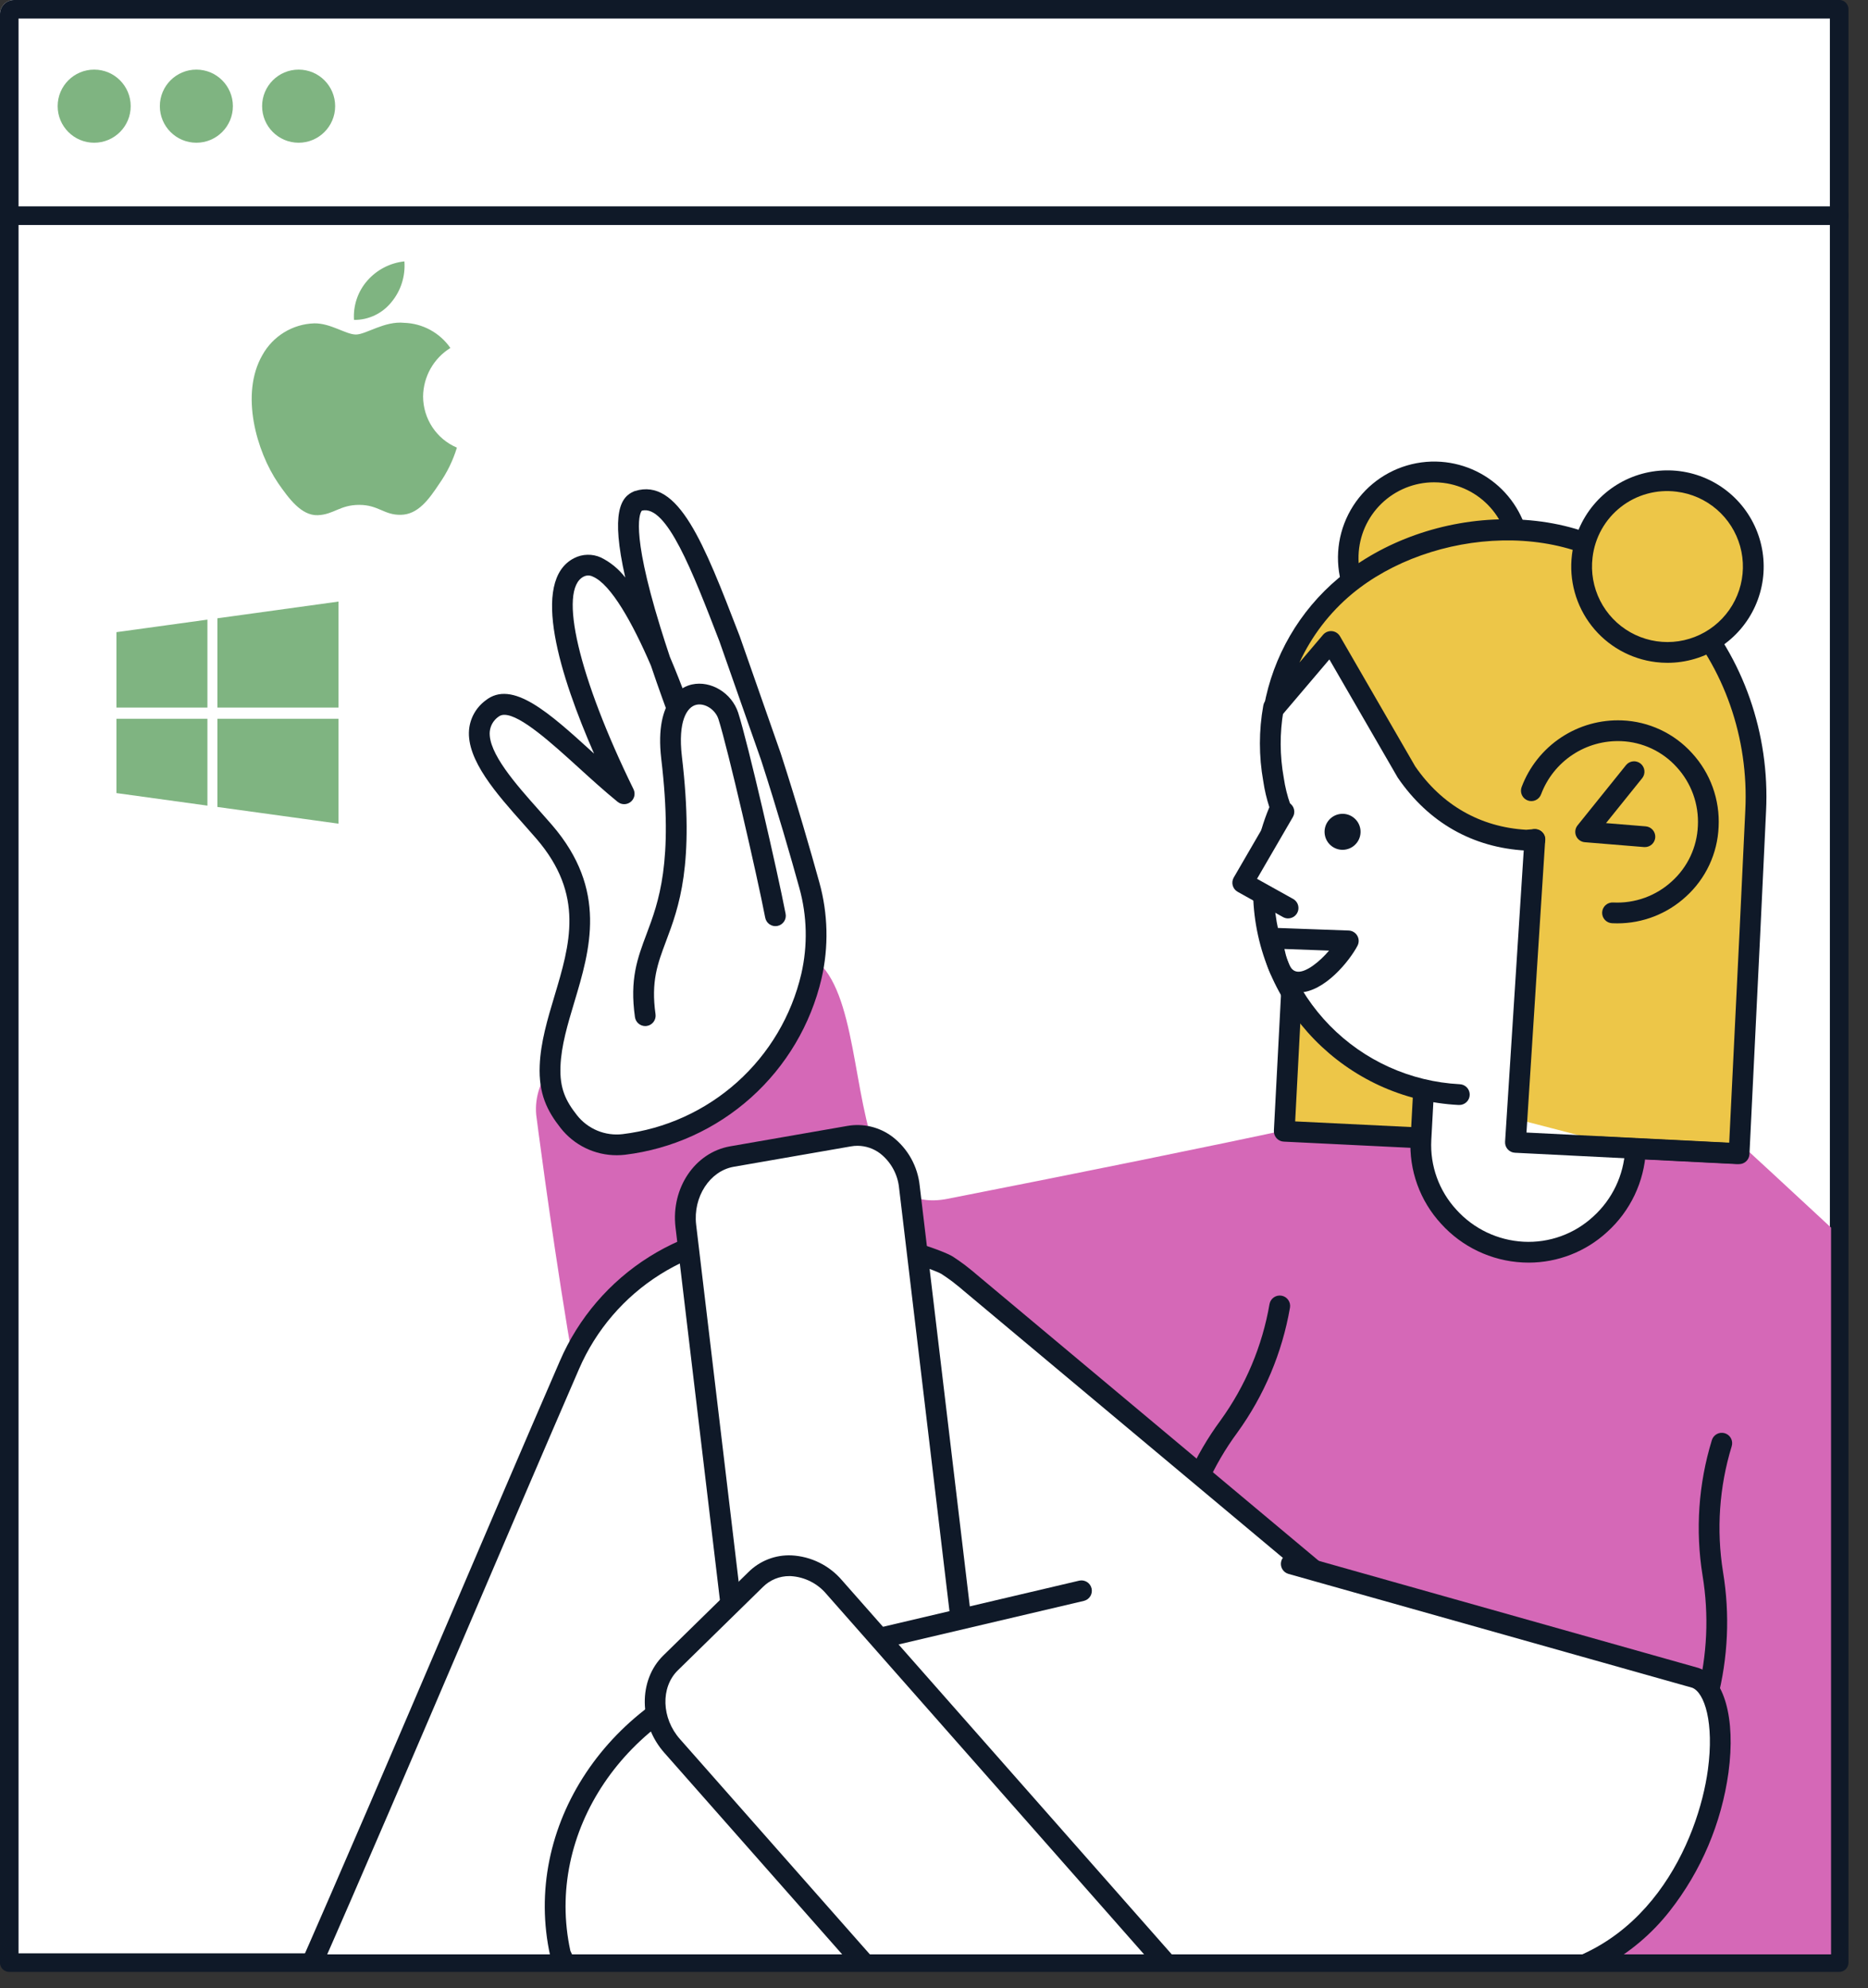 <svg width="265" height="282" viewBox="0 0 265 282" fill="none" xmlns="http://www.w3.org/2000/svg">
<rect x="0" y="0" width="265" height="282" fill="#333333" stroke="none"/>
<g clip-path="url(#clip0_23_81461)">
<g clip-path="url(#clip1_23_81461)">
<path d="M260.913 278.359V-0.477H-0.488V278.359H260.913Z" fill="white"/>
<path d="M260.912 279.679L1.31 279.679C0.961 279.679 0.626 279.54 0.378 279.293C0.131 279.046 -0.008 278.71 -0.008 278.36V1.308C-0.008 0.958 0.131 0.622 0.378 0.375C0.626 0.127 0.961 -0.012 1.31 -0.012H260.912C261.262 -0.012 261.597 0.127 261.845 0.375C262.092 0.622 262.231 0.958 262.231 1.308V278.36C262.231 278.71 262.092 279.046 261.845 279.293C261.597 279.54 261.262 279.679 260.912 279.679ZM2.629 277.041L259.594 277.041V2.627H2.629V277.041Z" fill="#0F1928"/>
<path d="M260.911 31.911H-0.49C-0.84 31.911 -1.175 31.772 -1.422 31.524C-1.67 31.277 -1.809 30.941 -1.809 30.591C-1.809 30.241 -1.67 29.906 -1.422 29.658C-1.175 29.411 -0.84 29.272 -0.49 29.272H260.911C261.261 29.272 261.596 29.411 261.844 29.658C262.091 29.906 262.23 30.241 262.23 30.591C262.23 30.941 262.091 31.277 261.844 31.524C261.596 31.772 261.261 31.911 260.911 31.911Z" fill="#0F1928"/>
<path d="M13.361 20.243C16.222 20.243 18.541 17.921 18.541 15.057C18.541 12.194 16.222 9.872 13.361 9.872C10.499 9.872 8.18 12.194 8.18 15.057C8.18 17.921 10.499 20.243 13.361 20.243Z" fill="#7FB481"/>
<path d="M27.857 20.243C30.718 20.243 33.038 17.921 33.038 15.057C33.038 12.194 30.718 9.872 27.857 9.872C24.995 9.872 22.676 12.194 22.676 15.057C22.676 17.921 24.995 20.243 27.857 20.243Z" fill="#7FB481"/>
<path d="M42.364 20.243C45.226 20.243 47.545 17.921 47.545 15.057C47.545 12.194 45.226 9.872 42.364 9.872C39.503 9.872 37.184 12.194 37.184 15.057C37.184 17.921 39.503 20.243 42.364 20.243Z" fill="#7FB481"/>
</g>
<g clip-path="url(#clip2_23_81461)">
<g clip-path="url(#clip3_23_81461)">
<path d="M243.96 301.257C243.858 301.257 243.756 301.246 243.655 301.225C243.466 301.185 243.286 301.109 243.127 301C242.967 300.89 242.83 300.751 242.725 300.589C242.619 300.427 242.546 300.246 242.51 300.056C242.475 299.865 242.477 299.67 242.517 299.481L255.473 237.817L226.173 205.479C226.043 205.336 225.942 205.169 225.876 204.986C225.81 204.804 225.781 204.611 225.791 204.417C225.8 204.224 225.847 204.034 225.93 203.859C226.013 203.683 226.129 203.526 226.273 203.396C226.417 203.266 226.584 203.166 226.767 203.1C226.949 203.035 227.143 203.007 227.336 203.017C227.53 203.026 227.72 203.074 227.895 203.157C228.07 203.241 228.227 203.357 228.356 203.501L258.162 236.395C258.318 236.568 258.432 236.775 258.492 236.999C258.553 237.224 258.56 237.46 258.512 237.687L245.402 300.088C245.332 300.418 245.151 300.715 244.888 300.928C244.626 301.141 244.298 301.257 243.96 301.257Z" fill="#0F1928"/>
<path d="M100.666 139.389C130.57 118.867 113.531 174.149 134.449 170.025C172.406 162.562 206.484 155.444 208.84 153.774L219.889 150.73C230.79 150.387 243.704 159.371 248.221 163.446C252.542 167.374 295.311 207.141 295.311 207.141C298.527 210.158 300.915 213.949 302.248 218.153C303.58 222.356 303.813 226.83 302.922 231.149L289.223 296.593C288.285 301.308 286.044 305.665 282.754 309.171C279.465 312.677 275.258 315.191 270.612 316.427L220.126 281.47C222.543 280.503 232.505 274.797 236.47 269.284C240.579 260.774 242.02 258.541 243.287 253.327V239.804L170.393 222.508L168.723 216.322L88.292 218.531C83.823 218.973 76.065 158.095 76.065 158.095C75.181 147.883 91.778 140.96 100.666 139.389Z" fill="#D568B7"/>
<path d="M247.801 363.42C247.682 363.42 247.563 363.415 247.442 363.407C246.572 363.369 245.721 363.146 244.944 362.752C244.168 362.358 243.484 361.803 242.94 361.123C241.193 358.992 240.33 355.379 240.323 349.733C238.177 357.8 236.842 361.8 231.569 360.833C230.383 360.61 228.746 359.851 227.646 357.5C223.053 347.675 231.759 315.961 237.817 305.15C237.817 305.15 239.48 302.004 244.594 291.011C250.946 277.063 264.509 277.783 270.045 278.741C278.035 280.109 285.007 286.456 287.394 294.534C289.537 301.788 287.682 308.792 282.304 313.756C282.122 313.943 281.927 314.118 281.721 314.28C276.009 319.213 272.447 324.354 273.612 333.37C273.721 334.216 273.852 335.11 273.987 336.03C274.811 341.645 275.744 348.01 273.088 351.387C272.576 352.031 271.934 352.559 271.203 352.938C270.473 353.316 269.671 353.536 268.85 353.583C264.047 354.032 260.993 346.432 258.251 337.931C256.167 352.76 253.663 363.42 247.801 363.42ZM243.031 333.316C243.139 333.316 243.248 333.328 243.354 333.352C243.713 333.432 244.03 333.645 244.241 333.947C244.451 334.25 244.541 334.62 244.491 334.986C243.329 343.605 242.14 355.499 245.22 359.258C245.51 359.625 245.878 359.923 246.297 360.133C246.715 360.342 247.175 360.456 247.643 360.468C248.707 360.547 250.781 359.469 252.837 351.412C254.362 345.432 255.341 337.749 256.203 330.97C256.246 330.637 256.401 330.328 256.642 330.095C256.884 329.863 257.198 329.719 257.533 329.689C257.867 329.659 258.202 329.744 258.481 329.931C258.761 330.117 258.968 330.393 259.069 330.713C259.292 331.421 259.519 332.148 259.749 332.889C261.852 339.644 265.373 350.949 268.575 350.655C268.997 350.643 269.412 350.54 269.791 350.353C270.17 350.166 270.504 349.9 270.77 349.572C272.643 347.19 271.771 341.241 271.07 336.463C270.933 335.526 270.799 334.615 270.688 333.754C269.273 322.805 274.245 316.84 279.829 312.026C279.854 312.004 279.881 311.983 279.907 311.963C280.024 311.87 280.134 311.77 280.237 311.662C280.251 311.647 280.27 311.629 280.286 311.616C284.823 307.442 286.383 301.521 284.568 295.375C282.491 288.348 276.454 282.832 269.545 281.65C264.684 280.81 252.779 280.157 247.272 292.248C242.105 303.361 240.473 306.442 240.407 306.568C234.082 317.854 226.521 348.133 230.319 356.259C231.007 357.735 231.839 357.891 232.111 357.942C234.763 358.426 235.404 356.836 237.826 347.672C238.759 344.137 239.923 339.734 241.63 334.348C241.724 334.049 241.91 333.789 242.162 333.603C242.414 333.417 242.718 333.317 243.031 333.316ZM167.166 219.759C167.063 219.759 166.96 219.748 166.859 219.727C166.67 219.687 166.49 219.61 166.331 219.5C166.171 219.391 166.035 219.251 165.93 219.089C165.824 218.927 165.752 218.745 165.716 218.555C165.681 218.365 165.683 218.17 165.723 217.98C166.992 212.008 169.522 206.375 173.145 201.46C176.693 196.556 179.072 190.906 180.101 184.942C180.173 184.562 180.392 184.226 180.71 184.006C181.028 183.787 181.42 183.701 181.801 183.767C182.182 183.833 182.521 184.047 182.746 184.362C182.971 184.676 183.063 185.066 183.003 185.448C181.898 191.855 179.341 197.924 175.528 203.191C172.149 207.773 169.789 213.023 168.605 218.591C168.535 218.921 168.354 219.217 168.092 219.43C167.83 219.642 167.503 219.758 167.166 219.759ZM242.196 242.147C241.971 242.146 241.749 242.094 241.548 241.995C241.346 241.896 241.169 241.752 241.032 241.575C240.894 241.397 240.799 241.19 240.753 240.97C240.707 240.75 240.713 240.522 240.768 240.304C242.197 234.798 242.456 229.054 241.528 223.441C240.494 217.03 240.946 210.468 242.848 204.259C242.904 204.074 242.996 203.901 243.118 203.752C243.241 203.602 243.392 203.478 243.563 203.387C243.733 203.296 243.92 203.239 244.113 203.22C244.305 203.201 244.5 203.221 244.685 203.277C244.87 203.333 245.042 203.425 245.192 203.548C245.341 203.67 245.465 203.821 245.557 203.992C245.648 204.163 245.704 204.349 245.723 204.542C245.742 204.734 245.723 204.929 245.667 205.114C243.896 210.888 243.474 216.991 244.434 222.953C245.43 228.973 245.153 235.135 243.621 241.042C243.539 241.358 243.355 241.638 243.097 241.838C242.839 242.038 242.522 242.146 242.196 242.147Z" fill="#0F1928"/>
<path d="M103.571 90.785C99.005 78.953 95.42 69.526 90.51 71.048C85.01 73.356 98.121 105.906 98.121 105.906C98.121 105.906 89.282 76.793 82.113 80.475C76.27 83.469 82.506 100.26 88.546 112.583C81.131 106.544 73.52 97.511 69.788 100.506C64.387 104.826 72.44 112.436 77.203 117.984C87.809 130.307 78.431 140.911 78.038 151.172C77.891 154.658 78.873 156.769 80.689 159.076C81.604 160.24 82.802 161.149 84.169 161.717C85.537 162.284 87.027 162.491 88.497 162.317C94.848 161.557 100.811 158.859 105.573 154.589C110.335 150.32 113.666 144.686 115.111 138.456C116.094 134.195 115.993 129.756 114.816 125.544C113.539 120.929 111.624 114.301 109.366 107.33L103.571 90.785Z" fill="white"/>
<path d="M87.507 163.847C85.969 163.853 84.45 163.507 83.067 162.836C81.683 162.166 80.471 161.188 79.523 159.977C77.629 157.572 76.396 155.137 76.566 151.111C76.692 147.828 77.685 144.516 78.646 141.313C80.865 133.917 82.961 126.932 76.087 118.946C75.513 118.278 74.892 117.581 74.254 116.863C70.469 112.612 66.179 107.794 66.541 103.513C66.615 102.695 66.86 101.902 67.261 101.186C67.662 100.47 68.21 99.847 68.868 99.357C72.649 96.322 77.924 101.113 84.028 106.662L84.274 106.886C79.516 96.014 75.164 82.382 81.44 79.165C82.028 78.863 82.676 78.698 83.336 78.683C83.997 78.667 84.652 78.801 85.254 79.074C86.606 79.743 87.786 80.714 88.702 81.912C86.609 72.675 88.074 70.473 89.939 69.691C89.982 69.673 90.027 69.657 90.073 69.642C96.251 67.731 99.844 77.034 104.814 89.915L104.945 90.255C104.95 90.27 104.955 90.284 104.96 90.299L110.755 106.844C113.1 114.083 115.027 120.793 116.234 125.152C117.471 129.601 117.578 134.287 116.545 138.787C115.02 145.307 111.528 151.2 106.543 155.671C101.558 160.141 95.319 162.972 88.672 163.78C88.285 163.824 87.896 163.847 87.507 163.847ZM71.556 101.386C71.252 101.374 70.954 101.469 70.713 101.654C70.368 101.896 70.079 102.209 69.866 102.572C69.653 102.936 69.521 103.341 69.479 103.76C69.224 106.78 73.234 111.284 76.456 114.904C77.085 115.605 77.707 116.312 78.322 117.025C86.247 126.233 83.709 134.693 81.469 142.158C80.52 145.324 79.623 148.315 79.511 151.229C79.378 154.38 80.267 156.159 81.848 158.167C82.607 159.133 83.602 159.888 84.737 160.358C85.872 160.829 87.109 161 88.33 160.855C94.374 160.119 100.047 157.544 104.58 153.479C109.114 149.414 112.289 144.055 113.676 138.126C114.599 134.105 114.503 129.916 113.398 125.941C112.199 121.606 110.283 114.941 107.965 107.785L102.066 90.976C98.215 80.995 94.573 71.557 91.061 72.424C90.865 72.624 89.324 74.799 93.664 88.91C94.101 90.326 94.555 91.737 95.025 93.143C96.738 97.175 98.243 101.292 99.533 105.479C99.644 105.842 99.61 106.234 99.439 106.573C99.268 106.912 98.972 107.172 98.614 107.298C98.255 107.425 97.862 107.408 97.516 107.251C97.17 107.094 96.898 106.81 96.757 106.457C96.73 106.39 94.544 100.946 92.341 94.403C89.736 88.35 86.672 82.872 84.107 81.786C83.904 81.68 83.677 81.624 83.448 81.624C83.218 81.624 82.992 81.68 82.789 81.786C79.167 83.642 82.08 96.04 89.871 111.936C90.019 112.238 90.059 112.581 89.985 112.908C89.911 113.236 89.728 113.528 89.465 113.737C89.201 113.946 88.875 114.059 88.539 114.057C88.203 114.055 87.878 113.938 87.618 113.726C85.742 112.198 83.864 110.492 82.048 108.841C78.341 105.473 73.845 101.386 71.556 101.386Z" fill="#0F1928"/>
<path d="M125.67 237.924L154.739 272.536C156.408 278.869 199.767 272.634 196.82 264.435L215.136 246.761L137.553 181.857C137.062 181.415 136.522 181.022 135.982 180.58C135.982 180.58 135.196 179.991 134.361 179.451C133.477 178.862 124.933 175.376 110.792 174.738C104.467 174.461 98.209 176.117 92.849 179.485C87.49 182.853 83.283 187.773 80.789 193.59C68.268 222.459 54.617 255.009 42.734 281.913L81.919 306.166L125.67 237.924Z" fill="white"/>
<path d="M81.918 307.639C81.644 307.639 81.376 307.563 81.144 307.418L41.959 283.165C41.657 282.978 41.433 282.688 41.328 282.349C41.222 282.009 41.244 281.643 41.387 281.318C48.419 265.392 56.212 247.161 63.749 229.531C68.951 217.362 74.33 204.78 79.437 193.004C82.068 186.926 86.478 181.787 92.086 178.264C97.695 174.741 104.239 172.999 110.858 173.268C125.625 173.934 134.212 177.583 135.177 178.226C135.752 178.601 136.315 178.994 136.865 179.405C136.881 179.416 136.897 179.43 136.914 179.442C137.1 179.595 137.285 179.74 137.469 179.884C137.813 180.156 138.172 180.436 138.517 180.745L216.08 245.631C216.238 245.763 216.367 245.928 216.458 246.114C216.549 246.299 216.599 246.502 216.607 246.708C216.614 246.915 216.578 247.12 216.5 247.312C216.423 247.503 216.306 247.677 216.158 247.82L198.425 264.934C198.459 265.543 198.364 266.153 198.145 266.723C197.926 267.292 197.588 267.809 197.155 268.239C191.543 274.492 166.174 278.061 157.517 275.972C155.316 275.441 153.945 274.535 153.434 273.275L125.828 240.405L83.158 306.959C83.025 307.168 82.841 307.339 82.625 307.458C82.408 307.576 82.165 307.639 81.918 307.639ZM44.599 281.335L81.461 304.151L124.429 237.129C124.554 236.934 124.723 236.772 124.922 236.654C125.121 236.537 125.344 236.468 125.575 236.453C125.806 236.439 126.036 236.478 126.249 236.569C126.461 236.66 126.649 236.799 126.798 236.976L155.867 271.589C156.006 271.755 156.107 271.95 156.162 272.16C156.162 272.165 156.402 272.672 158.208 273.108C166.654 275.148 190.416 271.335 194.962 266.27C195.641 265.513 195.495 265.107 195.433 264.933C195.337 264.666 195.32 264.377 195.384 264.101C195.449 263.824 195.592 263.573 195.796 263.375L212.933 246.839L136.606 182.986C136.593 182.975 136.579 182.963 136.567 182.951C136.288 182.701 135.977 182.456 135.648 182.198C135.458 182.051 135.266 181.898 135.074 181.741C134.58 181.375 134.075 181.024 133.56 180.687C132.762 180.197 124.393 176.826 110.724 176.209C104.702 175.965 98.748 177.551 93.646 180.757C88.543 183.964 84.532 188.641 82.141 194.172C77.035 205.945 71.658 218.523 66.458 230.689C59.102 247.898 51.502 265.675 44.599 281.335Z" fill="#0F1928"/>
<path d="M109.996 129.865C108.817 123.728 104.643 105.661 103.318 101.537C101.894 97.216 93.939 95.989 95.265 107.428C98.309 133.056 89.814 131.927 91.533 144.053" fill="white"/>
<path d="M91.534 145.527C91.179 145.526 90.837 145.398 90.569 145.165C90.302 144.933 90.127 144.611 90.077 144.261C89.314 138.879 90.43 135.911 91.721 132.475C93.427 127.937 95.551 122.289 93.805 107.602C92.802 98.95 96.884 97.361 98.159 97.08C100.854 96.489 103.798 98.279 104.719 101.077C106.087 105.329 110.279 123.513 111.446 129.588C111.485 129.779 111.486 129.976 111.449 130.167C111.411 130.358 111.336 130.54 111.227 130.702C111.119 130.864 110.979 131.003 110.817 131.11C110.654 131.218 110.472 131.293 110.281 131.329C110.089 131.366 109.893 131.364 109.702 131.325C109.511 131.285 109.33 131.207 109.169 131.097C109.008 130.987 108.871 130.846 108.766 130.682C108.66 130.518 108.588 130.335 108.553 130.143C107.427 124.281 103.228 106.057 101.919 101.988C101.477 100.642 100.014 99.69 98.794 99.957C97.423 100.259 96.162 102.336 96.732 107.259C98.561 122.654 96.298 128.674 94.48 133.511C93.284 136.696 92.338 139.211 92.995 143.847C93.022 144.039 93.011 144.234 92.963 144.421C92.915 144.608 92.83 144.784 92.714 144.939C92.598 145.094 92.452 145.224 92.286 145.322C92.119 145.421 91.935 145.485 91.743 145.512C91.674 145.522 91.604 145.527 91.534 145.527Z" fill="#0F1928"/>
<path d="M138.289 246.27L129.008 168.356C128.468 163.642 124.638 160.402 120.464 161.139L103.818 164.035C99.644 164.772 96.747 169.141 97.287 173.854L106.568 251.769C107.108 256.482 110.938 259.722 115.112 258.986L131.758 256.089C135.932 255.402 138.878 250.983 138.289 246.27Z" fill="white"/>
<path d="M113.932 260.565C112.134 260.559 110.388 259.97 108.954 258.886C107.875 258.05 106.977 257.002 106.316 255.808C105.654 254.614 105.243 253.297 105.107 251.938L95.826 174.03C95.191 168.488 98.59 163.464 103.564 162.587L120.213 159.69C121.331 159.493 122.478 159.53 123.582 159.797C124.685 160.064 125.721 160.557 126.625 161.243C127.704 162.08 128.602 163.127 129.264 164.321C129.925 165.516 130.337 166.832 130.473 168.19L139.754 246.094C140.441 251.592 136.962 256.728 132.001 257.545L115.367 260.442C114.893 260.525 114.413 260.566 113.932 260.565ZM121.641 162.51C121.333 162.51 121.027 162.537 120.724 162.591L104.075 165.487C100.693 166.084 98.305 169.763 98.755 173.686L108.035 251.595C108.125 252.555 108.409 253.487 108.87 254.335C109.332 255.182 109.961 255.926 110.719 256.523C111.302 256.968 111.971 257.287 112.684 257.461C113.397 257.636 114.138 257.661 114.861 257.535L131.51 254.639C134.944 254.074 137.325 250.402 136.831 246.454V246.445L127.551 168.53C127.461 167.57 127.177 166.638 126.716 165.79C126.254 164.943 125.626 164.199 124.867 163.602C123.939 162.897 122.805 162.513 121.639 162.509L121.641 162.51Z" fill="#0F1928"/>
<path d="M153.444 225.617L110.497 235.715C109.171 235.951 107.859 236.262 106.568 236.648C87.615 241.705 75.584 259.527 79.513 277.152C79.562 277.397 125.768 376.03 125.768 376.03L163.381 351.973L149.583 304.744L215.283 280.981C243.518 278.821 248.723 240.919 240.522 237.974L183.185 221.808" fill="white"/>
<path d="M125.763 377.502C125.483 377.502 125.209 377.422 124.973 377.272C124.736 377.122 124.548 376.907 124.429 376.654C78.147 277.86 78.11 277.677 78.063 277.44C73.973 259.089 86.309 240.54 106.157 235.232C107.481 234.835 108.827 234.514 110.189 234.272L153.102 224.185C153.48 224.101 153.876 224.17 154.204 224.376C154.532 224.582 154.765 224.909 154.854 225.286C154.943 225.663 154.879 226.059 154.678 226.39C154.476 226.72 154.152 226.958 153.777 227.052L110.829 237.146C110.806 237.152 110.783 237.156 110.76 237.161C109.49 237.385 108.233 237.683 106.997 238.053L106.943 238.069C88.662 242.946 77.255 259.892 80.915 276.691C82.312 279.775 110.714 340.43 126.385 373.881L161.653 351.324L148.165 305.153C148.06 304.793 148.096 304.407 148.265 304.073C148.435 303.739 148.725 303.483 149.077 303.355L214.778 279.593C214.903 279.548 215.033 279.52 215.166 279.509C233.727 278.089 240.948 260.917 242.288 250.994C243.187 244.34 241.816 240.059 240.059 239.372L182.781 223.226C182.595 223.173 182.421 223.084 182.269 222.965C182.117 222.845 181.99 222.696 181.895 222.527C181.801 222.359 181.74 222.173 181.718 221.981C181.695 221.789 181.71 221.594 181.763 221.408C181.815 221.222 181.904 221.048 182.024 220.896C182.144 220.744 182.292 220.617 182.461 220.522C182.63 220.428 182.816 220.367 183.008 220.345C183.2 220.322 183.395 220.337 183.581 220.39L240.917 236.557C240.951 236.566 240.983 236.577 241.016 236.588C244.603 237.877 246.249 243.688 245.208 251.393C244.219 258.569 241.341 265.353 236.868 271.051C234.305 274.32 231.09 277.02 227.428 278.98C223.765 280.94 219.735 282.116 215.593 282.435L151.38 305.657L164.79 351.561C164.879 351.867 164.867 352.193 164.755 352.491C164.643 352.79 164.438 353.043 164.17 353.215L126.557 377.272C126.32 377.423 126.044 377.502 125.763 377.502Z" fill="#0F1928"/>
<path d="M170.25 283.976L118.348 225.111C115.205 221.527 110.197 221.036 107.202 224.03L95.122 235.862C92.127 238.808 92.225 244.11 95.368 247.645L147.27 306.462C150.412 310.046 155.421 310.537 158.416 307.542L170.496 295.71C173.491 292.813 173.393 287.511 170.25 283.976Z" fill="white"/>
<path d="M153.617 310.976C153.519 310.976 153.422 310.975 153.326 310.971C151.954 310.9 150.61 310.549 149.378 309.941C148.146 309.332 147.051 308.478 146.16 307.432L94.261 248.619C90.607 244.508 90.529 238.313 94.087 234.812L106.166 222.98C106.966 222.181 107.923 221.557 108.977 221.147C110.031 220.738 111.158 220.552 112.288 220.601C113.66 220.672 115.004 221.023 116.236 221.632C117.468 222.24 118.563 223.094 119.454 224.141L171.351 283.001C175.022 287.133 175.097 293.309 171.518 296.77L159.445 308.593C158.68 309.356 157.771 309.96 156.77 310.369C155.77 310.779 154.698 310.985 153.617 310.976ZM112.001 223.54C111.304 223.533 110.613 223.665 109.967 223.928C109.322 224.191 108.735 224.579 108.242 225.071L96.151 236.913C93.696 239.33 93.836 243.705 96.467 246.666L148.373 305.487C148.997 306.232 149.767 306.841 150.636 307.278C151.504 307.715 152.453 307.97 153.423 308.028C154.151 308.063 154.879 307.945 155.56 307.682C156.24 307.419 156.858 307.016 157.373 306.5L169.463 294.657C171.888 292.311 171.74 287.871 169.147 284.954L169.143 284.949L117.241 226.083C116.616 225.339 115.846 224.73 114.977 224.293C114.109 223.856 113.161 223.601 112.19 223.543C112.127 223.541 112.064 223.54 112.001 223.54Z" fill="#0F1928"/>
<path d="M215.528 80.58C216.34 73.905 211.586 67.835 204.91 67.022C198.233 66.21 192.162 70.963 191.35 77.639C190.538 84.314 195.291 90.384 201.968 91.196C208.644 92.009 214.715 87.256 215.528 80.58Z" fill="#EDC648"/>
<path d="M203.455 92.76C201.593 92.759 199.752 92.378 198.043 91.639C196.334 90.901 194.795 89.821 193.519 88.466C192.243 87.11 191.258 85.508 190.624 83.759C189.991 82.009 189.721 80.148 189.833 78.29C189.945 76.432 190.436 74.617 191.275 72.956C192.115 71.295 193.285 69.823 194.714 68.631C196.144 67.439 197.802 66.551 199.587 66.023C201.372 65.495 203.246 65.338 205.094 65.561C208.548 65.977 211.712 67.697 213.941 70.368C216.17 73.038 217.295 76.46 217.085 79.932C216.876 83.404 215.349 86.665 212.815 89.049C210.282 91.434 206.934 92.761 203.455 92.76ZM203.438 68.405C200.652 68.406 197.976 69.49 195.976 71.43C193.977 73.37 192.811 76.012 192.727 78.796C192.643 81.58 193.646 84.287 195.524 86.344C197.403 88.402 200.008 89.647 202.789 89.816C205.57 89.985 208.307 89.064 210.42 87.25C212.534 85.435 213.858 82.869 214.111 80.095C214.365 77.321 213.528 74.558 211.778 72.391C210.029 70.223 207.504 68.822 204.738 68.484C204.307 68.431 203.872 68.405 203.438 68.405Z" fill="#0F1928"/>
<path d="M201.277 161.385L182.176 160.452L183.698 131.338L184.729 110.178C185.662 90.54 200.884 75.418 218.66 76.253C236.435 77.088 250.037 95.351 249.054 114.989L248.22 132.566L246.698 163.643L227.105 162.661" fill="#EDC648"/>
<path d="M246.708 165.116H246.635L227.042 164.134C226.847 164.127 226.656 164.081 226.479 163.999C226.302 163.917 226.143 163.801 226.011 163.657C225.879 163.513 225.777 163.345 225.711 163.161C225.645 162.978 225.616 162.783 225.626 162.588C225.636 162.394 225.684 162.203 225.768 162.027C225.852 161.851 225.97 161.693 226.116 161.564C226.261 161.434 226.431 161.334 226.616 161.27C226.8 161.206 226.995 161.18 227.19 161.192L245.309 162.1L246.759 132.496L247.594 114.92C248.104 104.704 244.593 94.657 237.96 87.35C232.632 81.479 225.756 78.061 218.601 77.727C201.631 76.919 187.101 91.517 186.213 110.248L185.182 131.408L183.736 159.049L201.361 159.909C201.556 159.915 201.749 159.96 201.927 160.042C202.104 160.123 202.264 160.239 202.397 160.382C202.53 160.526 202.632 160.695 202.699 160.879C202.766 161.062 202.795 161.258 202.786 161.453C202.776 161.648 202.728 161.84 202.644 162.016C202.559 162.193 202.441 162.351 202.295 162.481C202.149 162.611 201.978 162.711 201.793 162.774C201.608 162.838 201.413 162.864 201.217 162.851L182.116 161.918C181.923 161.909 181.733 161.861 181.558 161.778C181.382 161.695 181.225 161.579 181.095 161.435C180.965 161.291 180.865 161.123 180.8 160.941C180.735 160.758 180.707 160.564 180.717 160.371L182.239 131.257L183.27 110.101C184.237 89.752 200.149 73.908 218.741 74.777C226.684 75.15 234.286 78.911 240.144 85.365C247.299 93.248 251.088 104.071 250.538 115.058L249.703 132.631L248.181 163.709C248.163 164.087 247.999 164.443 247.725 164.704C247.451 164.965 247.087 165.11 246.708 165.109V165.116Z" fill="#0F1928"/>
<path d="M232.029 163.103C231.814 167.133 230.017 170.914 227.029 173.627C224.041 176.339 220.102 177.762 216.07 177.586C212.04 177.372 208.258 175.575 205.545 172.587C202.833 169.599 201.409 165.662 201.585 161.63L201.929 155.297" fill="white"/>
<path d="M216.865 179.08C216.57 179.08 216.276 179.072 215.984 179.056C211.558 178.826 207.405 176.851 204.434 173.563C202.948 171.951 201.799 170.058 201.056 167.995C200.312 165.932 199.989 163.741 200.105 161.552L200.449 155.218C200.457 155.024 200.504 154.834 200.587 154.659C200.67 154.483 200.787 154.326 200.932 154.197C201.076 154.067 201.245 153.968 201.429 153.904C201.612 153.841 201.806 153.815 202 153.827C202.39 153.849 202.756 154.024 203.017 154.314C203.277 154.605 203.412 154.987 203.391 155.377L203.047 161.711C202.953 163.51 203.22 165.311 203.832 167.006C204.444 168.701 205.39 170.257 206.612 171.581C209.062 174.294 212.488 175.925 216.138 176.116C217.939 176.211 219.74 175.944 221.436 175.332C223.132 174.72 224.688 173.775 226.013 172.552C228.725 170.103 230.356 166.678 230.548 163.028C230.568 162.638 230.743 162.272 231.034 162.011C231.324 161.749 231.706 161.614 232.097 161.635C232.487 161.655 232.853 161.83 233.114 162.121C233.375 162.411 233.511 162.793 233.49 163.183C233.26 167.608 231.284 171.761 227.996 174.732C224.962 177.525 220.989 179.077 216.865 179.08Z" fill="#0F1928"/>
<path d="M216.197 160.104C208.838 159.742 192.677 151.755 187.531 146.482C182.385 141.21 179.424 134.186 179.242 126.822L180.372 118.034C180.724 116.846 181.15 115.682 181.648 114.548C181.195 113.257 180.866 111.925 180.666 110.571C180.052 107.178 180.052 103.703 180.666 100.31L189.21 86.858L217.122 100.895" fill="white"/>
<path d="M206.986 156.72H206.91C190.93 155.902 178.131 142.785 177.77 126.855C177.768 126.781 177.772 126.707 177.782 126.633L178.911 117.845C178.921 117.769 178.936 117.694 178.958 117.621C179.273 116.556 179.645 115.509 180.075 114.484C179.684 113.286 179.396 112.057 179.213 110.81C178.574 107.254 178.575 103.613 179.216 100.058C179.249 99.867 179.319 99.684 179.423 99.52L187.967 86.068C188.14 85.796 188.397 85.588 188.7 85.477C189.002 85.365 189.333 85.355 189.641 85.45L224.406 96.054C224.78 96.168 225.093 96.426 225.276 96.771C225.46 97.115 225.499 97.519 225.385 97.893C225.271 98.266 225.013 98.579 224.668 98.763C224.323 98.947 223.92 98.986 223.546 98.872L189.854 88.594L182.07 100.848C181.537 103.978 181.552 107.177 182.116 110.302L182.125 110.362C182.311 111.623 182.618 112.863 183.041 114.064C183.162 114.413 183.148 114.794 183.001 115.133C182.542 116.176 182.148 117.245 181.819 118.336L180.719 126.896C180.945 133.861 183.777 140.487 188.655 145.465C193.533 150.442 200.102 153.408 207.062 153.775C207.255 153.78 207.446 153.823 207.623 153.901C207.799 153.98 207.959 154.092 208.092 154.232C208.226 154.373 208.33 154.538 208.4 154.718C208.469 154.899 208.503 155.091 208.498 155.285C208.493 155.478 208.45 155.669 208.372 155.846C208.293 156.022 208.181 156.182 208.04 156.315C207.9 156.449 207.735 156.553 207.554 156.623C207.374 156.692 207.181 156.726 206.988 156.721L206.986 156.72Z" fill="#0F1928"/>
<path d="M182.14 115.136L176.297 125.201L182.729 128.785" fill="white"/>
<path d="M182.728 130.259C182.477 130.259 182.231 130.194 182.013 130.072L175.58 126.488C175.409 126.392 175.259 126.264 175.138 126.11C175.018 125.956 174.929 125.78 174.877 125.591C174.825 125.403 174.811 125.206 174.836 125.012C174.862 124.818 174.925 124.631 175.023 124.462L180.866 114.397C181.063 114.059 181.385 113.813 181.762 113.713C182.14 113.613 182.542 113.666 182.88 113.862C183.218 114.058 183.464 114.381 183.564 114.758C183.665 115.136 183.611 115.538 183.415 115.876L178.324 124.644L183.447 127.498C183.732 127.657 183.956 127.906 184.085 128.206C184.213 128.506 184.238 128.84 184.156 129.156C184.074 129.472 183.889 129.752 183.63 129.951C183.372 130.15 183.055 130.258 182.728 130.258L182.728 130.259Z" fill="#0F1928"/>
<path d="M192.518 119.488C193.353 118.351 193.108 116.754 191.971 115.919C190.835 115.085 189.237 115.329 188.402 116.466C187.567 117.602 187.812 119.2 188.949 120.035C190.085 120.869 191.683 120.624 192.518 119.488Z" fill="#0F1928"/>
<path d="M233.344 120.144C233.304 120.144 233.263 120.144 233.222 120.14L224.825 119.452C224.559 119.43 224.303 119.336 224.086 119.18C223.868 119.024 223.698 118.811 223.592 118.566C223.487 118.32 223.45 118.05 223.486 117.785C223.523 117.519 223.63 117.269 223.798 117.061L230.673 108.518C230.918 108.216 231.274 108.024 231.661 107.983C232.048 107.942 232.436 108.057 232.739 108.301C233.042 108.545 233.236 108.899 233.279 109.286C233.322 109.673 233.21 110.061 232.968 110.365L227.835 116.743L233.463 117.203C233.843 117.233 234.197 117.408 234.45 117.693C234.703 117.978 234.836 118.35 234.821 118.731C234.805 119.112 234.643 119.472 234.367 119.736C234.092 119.999 233.725 120.146 233.344 120.144Z" fill="#0F1928"/>
<path d="M217.733 119.064L216.505 119.162C209.336 118.769 203.493 115.283 199.515 109.49L188.811 90.981L180.758 100.457C181.973 93.677 185.537 87.542 190.824 83.126C203.198 72.816 224.263 71.883 235.115 83.764" fill="#EDC648"/>
<path d="M216.513 120.635H216.432C208.923 120.224 202.656 116.658 198.309 110.325C198.287 110.293 198.267 110.26 198.248 110.226L188.589 93.526L181.888 101.41C181.678 101.657 181.393 101.828 181.076 101.896C180.759 101.964 180.429 101.926 180.136 101.788C179.843 101.649 179.604 101.418 179.456 101.13C179.308 100.842 179.258 100.513 179.316 100.194C180.6 93.077 184.341 86.636 189.889 81.995C196.206 76.731 204.827 73.69 213.542 73.648H213.716C222.853 73.648 230.835 76.883 236.211 82.769C236.344 82.912 236.447 83.079 236.515 83.262C236.583 83.444 236.614 83.639 236.607 83.833C236.599 84.028 236.553 84.219 236.471 84.396C236.388 84.573 236.272 84.731 236.128 84.863C235.984 84.994 235.816 85.096 235.632 85.162C235.449 85.228 235.254 85.256 235.059 85.246C234.865 85.236 234.674 85.188 234.498 85.104C234.322 85.019 234.165 84.901 234.035 84.756C223.436 73.151 202.981 74.92 191.775 84.257C188.607 86.903 186.068 90.222 184.343 93.972L187.696 90.028C187.849 89.848 188.043 89.707 188.261 89.618C188.479 89.529 188.716 89.493 188.951 89.514C189.186 89.535 189.412 89.613 189.611 89.74C189.81 89.867 189.976 90.04 190.094 90.244L200.769 108.704C204.56 114.198 209.996 117.303 216.496 117.688L217.626 117.598C217.819 117.582 218.014 117.604 218.199 117.663C218.384 117.722 218.555 117.817 218.703 117.942C218.851 118.068 218.973 118.221 219.061 118.394C219.15 118.567 219.203 118.755 219.219 118.949C219.234 119.142 219.211 119.337 219.151 119.522C219.091 119.706 218.995 119.877 218.869 120.024C218.742 120.172 218.588 120.293 218.415 120.38C218.242 120.468 218.053 120.52 217.859 120.535L216.632 120.633C216.591 120.633 216.552 120.635 216.513 120.635ZM184.216 140.766C184.16 140.766 184.105 140.765 184.049 140.763C180.223 140.613 179.528 136.561 178.97 133.305C178.933 133.089 178.945 132.868 179.005 132.657C179.064 132.447 179.17 132.252 179.314 132.088C179.458 131.923 179.637 131.793 179.838 131.706C180.039 131.619 180.257 131.579 180.475 131.586L191.327 131.979C191.576 131.988 191.818 132.06 192.031 132.188C192.245 132.316 192.422 132.495 192.547 132.71C192.672 132.925 192.741 133.168 192.747 133.417C192.752 133.665 192.695 133.911 192.58 134.132C191.484 136.234 187.883 140.766 184.216 140.766ZM182.213 134.595C182.732 137.014 183.244 137.783 184.162 137.819C185.327 137.865 187.157 136.457 188.546 134.824L182.213 134.595Z" fill="#0F1928"/>
<path d="M248.633 81.83C249.446 75.155 244.692 69.085 238.015 68.272C231.339 67.46 225.268 72.213 224.455 78.889C223.643 85.564 228.397 91.634 235.073 92.446C241.75 93.259 247.821 88.506 248.633 81.83Z" fill="#EDC648"/>
<path d="M236.561 94.009C236.006 94.009 235.453 93.975 234.902 93.908C233.123 93.692 231.403 93.127 229.842 92.246C228.28 91.365 226.908 90.185 225.803 88.774C224.698 87.363 223.881 85.748 223.4 84.021C222.919 82.294 222.783 80.49 223 78.71C223.318 76.101 224.383 73.639 226.066 71.62C227.75 69.601 229.981 68.111 232.491 67.33C235.001 66.548 237.683 66.507 240.216 67.213C242.748 67.919 245.023 69.341 246.767 71.308C248.51 73.275 249.649 75.704 250.045 78.302C250.442 80.901 250.079 83.559 249.001 85.956C247.923 88.354 246.176 90.389 243.969 91.817C241.762 93.246 239.19 94.007 236.561 94.009ZM225.925 79.066C225.669 81.168 226.042 83.297 226.997 85.187C227.952 87.076 229.446 88.64 231.29 89.68C233.133 90.72 235.244 91.191 237.356 91.032C239.467 90.873 241.483 90.091 243.15 88.786C244.817 87.481 246.06 85.711 246.72 83.7C247.381 81.689 247.431 79.527 246.863 77.488C246.295 75.449 245.135 73.624 243.53 72.244C241.924 70.864 239.946 69.99 237.844 69.735C236.447 69.555 235.028 69.656 233.671 70.029C232.313 70.402 231.042 71.041 229.934 71.91C228.825 72.778 227.899 73.857 227.211 75.086C226.523 76.314 226.086 77.667 225.925 79.066ZM246.314 165.066H246.239L214.911 163.495C214.716 163.485 214.525 163.437 214.349 163.353C214.173 163.269 214.016 163.15 213.886 163.005C213.756 162.859 213.656 162.689 213.592 162.505C213.529 162.32 213.502 162.125 213.515 161.931L216.265 118.972C216.289 118.582 216.468 118.218 216.762 117.96C217.055 117.702 217.439 117.571 217.829 117.596C218.219 117.621 218.583 117.8 218.841 118.093C219.099 118.386 219.23 118.77 219.205 119.16L216.55 160.629L246.386 162.124C246.777 162.134 247.148 162.299 247.417 162.582C247.687 162.865 247.833 163.243 247.823 163.634C247.814 164.024 247.649 164.395 247.366 164.664C247.083 164.934 246.704 165.08 246.314 165.07V165.066ZM229.426 130.96C229.189 130.96 228.951 130.954 228.713 130.943C228.517 130.937 228.325 130.892 228.146 130.811C227.968 130.73 227.808 130.614 227.675 130.471C227.543 130.327 227.44 130.158 227.373 129.974C227.306 129.79 227.276 129.595 227.286 129.4C227.295 129.204 227.344 129.013 227.428 128.836C227.512 128.659 227.631 128.501 227.777 128.371C227.923 128.241 228.094 128.141 228.279 128.078C228.464 128.014 228.66 127.988 228.855 128.001C230.374 128.078 231.893 127.851 233.323 127.335C234.754 126.818 236.067 126.021 237.186 124.992C238.29 123.992 239.185 122.783 239.816 121.434C240.448 120.086 240.804 118.624 240.865 117.136C240.943 115.616 240.717 114.095 240.2 112.663C239.683 111.231 238.886 109.916 237.855 108.796C236.856 107.692 235.646 106.798 234.297 106.166C232.948 105.535 231.487 105.179 229.999 105.118C227.553 105.018 225.138 105.69 223.097 107.041C221.056 108.391 219.493 110.35 218.63 112.64C218.565 112.823 218.465 112.992 218.334 113.136C218.204 113.281 218.047 113.398 217.871 113.481C217.695 113.564 217.505 113.612 217.311 113.621C217.117 113.63 216.922 113.601 216.74 113.535C216.557 113.469 216.389 113.367 216.246 113.236C216.102 113.105 215.986 112.946 215.904 112.77C215.823 112.593 215.777 112.403 215.769 112.208C215.761 112.014 215.792 111.82 215.859 111.638C216.938 108.761 218.898 106.297 221.459 104.598C224.02 102.898 227.052 102.05 230.123 102.175C231.999 102.25 233.841 102.699 235.542 103.495C237.243 104.291 238.768 105.417 240.029 106.809C241.322 108.214 242.322 109.863 242.971 111.659C243.619 113.455 243.904 115.362 243.807 117.269C243.73 119.144 243.281 120.984 242.486 122.683C241.69 124.382 240.564 125.906 239.173 127.166C236.517 129.61 233.037 130.965 229.426 130.96Z" fill="#0F1928"/>
</g>
<g clip-path="url(#clip4_23_81461)">
<path d="M16.516 89.66L29.425 87.882V100.355H16.516V89.66ZM16.516 112.484L29.425 114.263V101.944H16.516V112.484ZM30.845 114.453L48.016 116.822V101.944H30.845V114.453ZM30.845 87.692V100.355H48.016V85.322L30.845 87.692Z" fill="#7FB481"/>
</g>
<path d="M50.494 47.447C51.901 47.447 54.576 45.494 57.335 45.786C59.958 45.868 62.388 47.191 63.893 49.353C61.518 50.822 60.057 53.413 60.021 56.217C60.024 59.39 61.913 62.254 64.818 63.49C64.259 65.316 63.417 67.041 62.323 68.602C60.853 70.814 59.312 72.975 56.867 73.015C54.49 73.07 53.692 71.608 50.966 71.608C48.215 71.608 47.363 72.975 45.084 73.07C42.755 73.156 40.975 70.709 39.452 68.518C36.408 64.043 34.038 55.908 37.216 50.373C38.708 47.675 41.499 45.962 44.566 45.863C46.897 45.815 49.061 47.446 50.494 47.447ZM57.368 37.073C57.528 39.163 56.871 41.233 55.537 42.843C54.244 44.462 52.283 45.395 50.219 45.373C50.088 43.344 50.763 41.344 52.098 39.816C53.449 38.267 55.331 37.288 57.368 37.073Z" fill="#7FB481"/>
</g>
</g>
<defs>
<clipPath id="clip0_23_81461">
<rect width="264.038" height="282" rx="2" fill="white"/>
</clipPath>
<clipPath id="clip1_23_81461">
<rect width="264.038" height="281.475" fill="white" transform="translate(-1.805 -1.796)"/>
</clipPath>
<clipPath id="clip2_23_81461">
<rect width="259.056" height="244.941" fill="white" transform="translate(0.703 32.247)"/>
</clipPath>
<clipPath id="clip3_23_81461">
<rect width="342.538" height="391.086" fill="white" transform="translate(-39.074 65.46)"/>
</clipPath>
<clipPath id="clip4_23_81461">
<rect width="31.5" height="36" fill="white" transform="translate(16.516 83.073)"/>
</clipPath>
</defs>
</svg>
